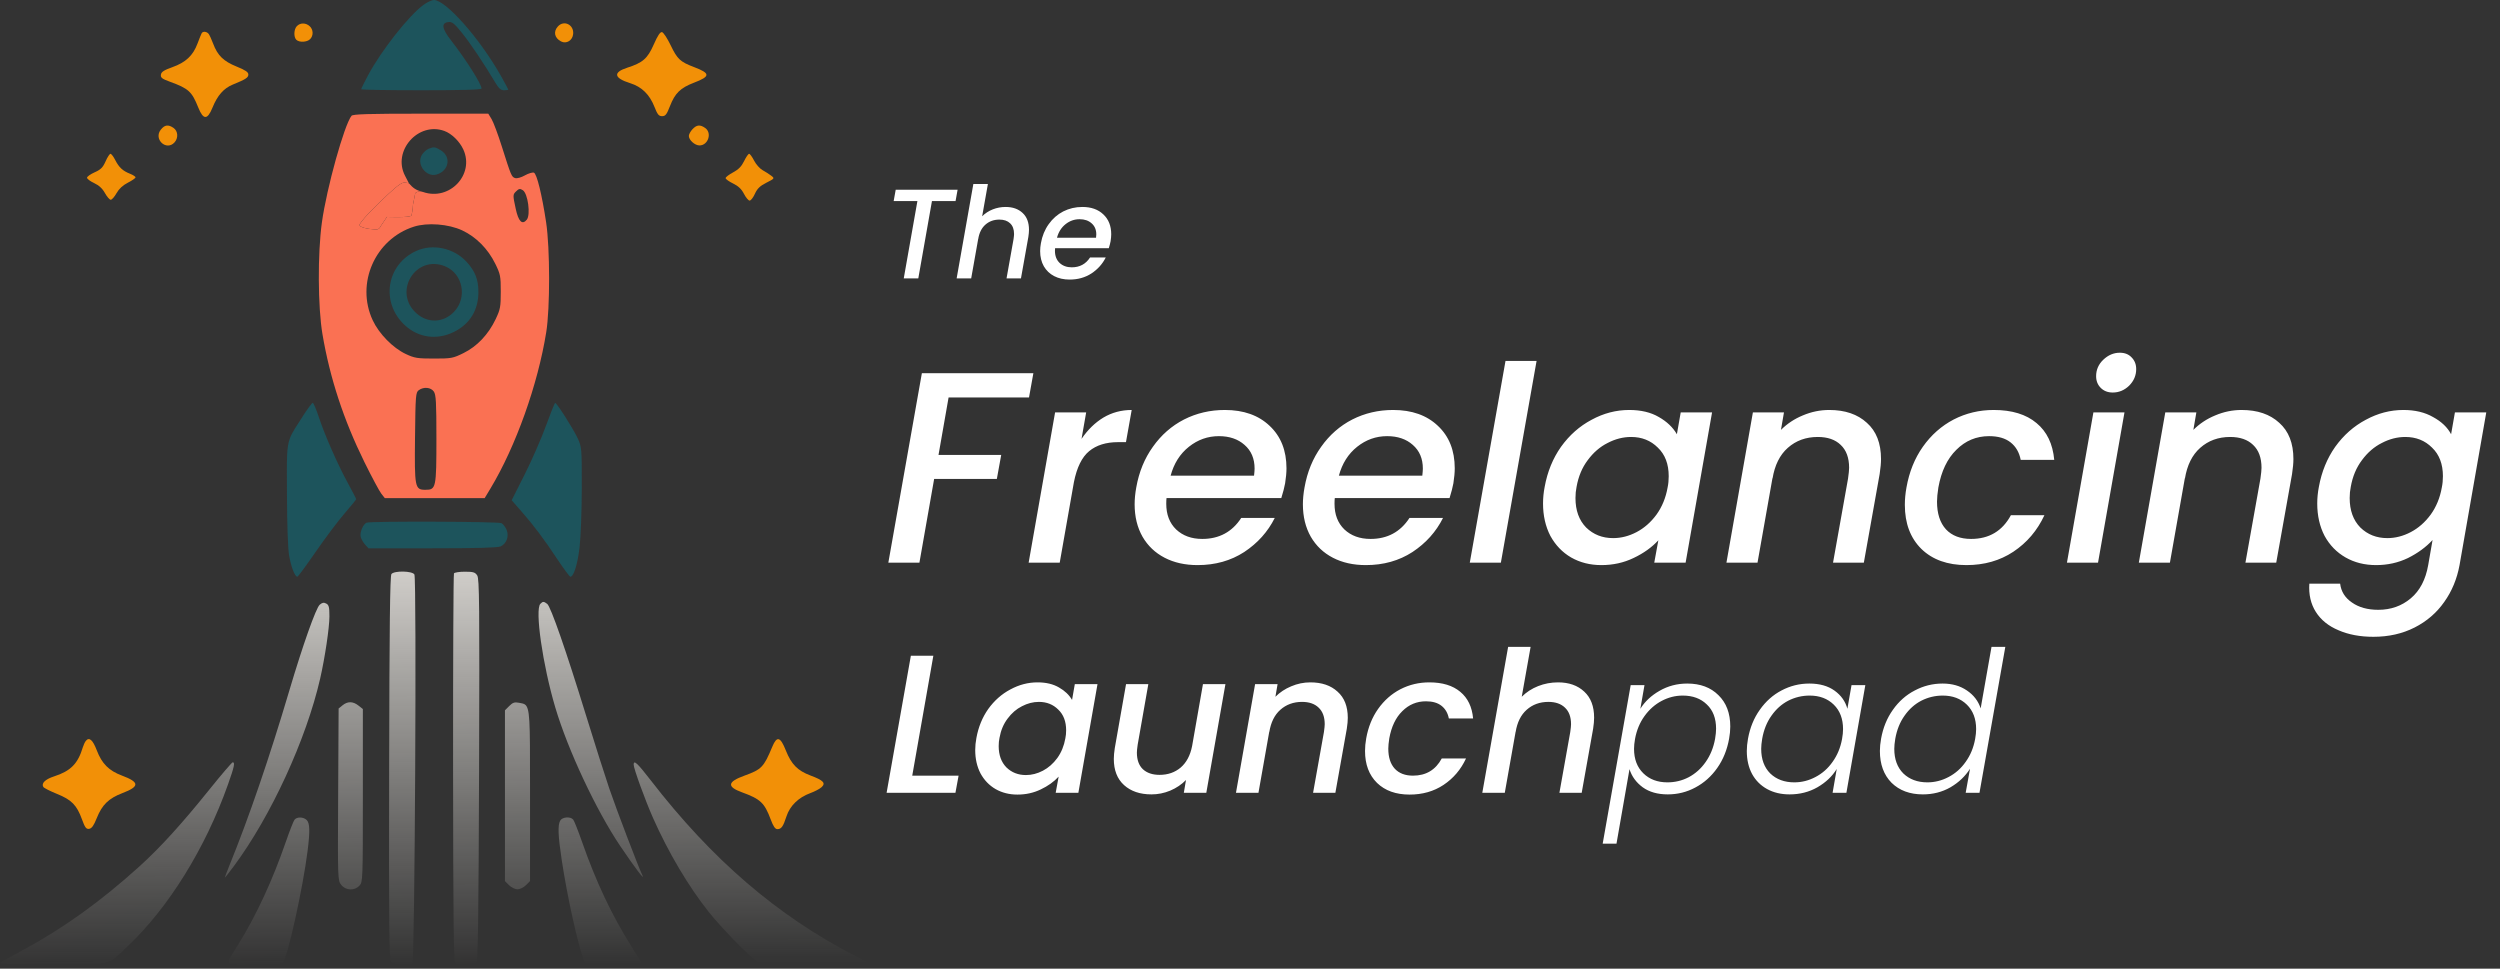 <?xml version="1.0" encoding="UTF-8"?> <svg xmlns="http://www.w3.org/2000/svg" width="431" height="167" viewBox="0 0 431 167" fill="none"><rect x="0" y="0" width="431" height="167" fill="#333333" stroke="none"/><path fill-rule="evenodd" clip-rule="evenodd" d="M72.67 33.03C72.753 33.053 72.84 33.076 72.931 33.099C72.84 33.067 72.753 33.045 72.67 33.03Z" fill="#F29007"></path><path d="M128.282 27.775C127.841 28.686 127.313 29.227 126.383 29.72C125.675 30.096 125.095 30.54 125.095 30.707C125.095 30.873 125.674 31.291 126.381 31.635C127.291 32.077 127.842 32.601 128.26 33.422C128.586 34.06 129.025 34.583 129.236 34.583C129.446 34.583 129.857 34.054 130.148 33.408C130.554 32.51 131.019 32.06 132.125 31.5C133.548 30.778 133.562 30.758 132.968 30.297C132.635 30.039 131.968 29.612 131.485 29.347C131.002 29.083 130.336 28.337 130.006 27.69C129.676 27.043 129.291 26.514 129.15 26.514C129.008 26.514 128.618 27.081 128.282 27.775Z" fill="#F29007"></path><path d="M112.715 7.652C111.64 10.097 110.833 10.806 108.143 11.671C105.647 12.474 105.824 13.455 108.626 14.333C110.634 14.962 111.992 16.288 112.837 18.444C113.348 19.747 113.581 20.029 114.144 20.029C114.715 20.029 114.941 19.742 115.492 18.32C116.366 16.062 117.294 15.154 119.641 14.257C122.499 13.165 122.504 12.649 119.671 11.573C117.271 10.662 116.774 10.202 115.638 7.835C115.054 6.617 114.374 5.583 114.128 5.538C113.817 5.48 113.387 6.123 112.715 7.652Z" fill="#F29007"></path><path d="M34.779 5.711C34.7 5.84 34.368 6.657 34.042 7.527C33.272 9.587 32.012 10.765 29.703 11.585C28.265 12.096 27.809 12.395 27.741 12.871C27.667 13.391 27.924 13.59 29.326 14.102C32.512 15.264 33.074 15.777 34.177 18.528C35.05 20.704 35.758 20.711 36.635 18.551C37.489 16.447 38.571 15.22 40.136 14.58C42.399 13.655 42.816 13.383 42.816 12.836C42.816 12.434 42.293 12.082 40.798 11.478C38.53 10.561 37.512 9.57 36.752 7.539C36.477 6.8 36.123 6.034 35.968 5.836C35.647 5.427 34.997 5.359 34.779 5.711Z" fill="#F29007"></path><path d="M18.2 27.822C17.733 28.877 17.368 29.242 16.313 29.709C15.594 30.027 15.005 30.447 15.005 30.642C15.005 30.836 15.556 31.252 16.23 31.565C17.059 31.95 17.661 32.506 18.092 33.286C18.443 33.92 18.893 34.439 19.092 34.439C19.291 34.439 19.741 33.927 20.092 33.301C20.512 32.552 21.18 31.935 22.047 31.495C22.771 31.127 23.363 30.714 23.363 30.578C23.363 30.442 22.941 30.163 22.426 29.96C21.151 29.455 20.52 28.871 19.868 27.595C19.565 27 19.196 26.514 19.047 26.514C18.9 26.514 18.518 27.102 18.2 27.822Z" fill="#F29007"></path><path d="M14.798 127.729C14.634 127.934 14.402 128.426 14.283 128.822C13.426 131.67 12.193 132.919 9.311 133.854C7.795 134.346 7.084 135.046 7.469 135.669C7.581 135.851 8.642 136.391 9.826 136.869C12.342 137.884 13.236 138.795 14.133 141.258C14.657 142.694 14.861 142.963 15.371 142.889C15.817 142.823 16.166 142.334 16.669 141.07C17.596 138.741 18.727 137.638 21.13 136.72C24.105 135.583 24.075 134.85 21.008 133.703C18.768 132.865 17.561 131.652 16.684 129.353C15.992 127.541 15.374 127.01 14.798 127.729Z" fill="#F29007"></path><path d="M133.147 128.728C131.668 132.271 131.306 132.647 128.342 133.721C125.391 134.79 125.272 135.63 127.932 136.6C131.117 137.762 131.8 138.409 132.875 141.287C133.314 142.464 133.645 142.944 134.014 142.944C134.705 142.944 135.01 142.516 135.593 140.728C136.182 138.923 137.657 137.484 139.676 136.743C140.454 136.458 141.338 135.993 141.642 135.709C142.402 135 141.958 134.531 139.741 133.702C137.518 132.871 136.428 131.769 135.488 129.402C134.531 126.993 133.942 126.824 133.147 128.728Z" fill="#F29007"></path><path d="M119.381 22.281C119.037 22.648 118.755 23.167 118.755 23.434C118.755 24.138 119.798 25.073 120.583 25.073C122.087 25.073 122.795 22.919 121.572 22.063C120.688 21.444 120.115 21.501 119.381 22.281Z" fill="#F29007"></path><path d="M96.176 4.562C95.361 5.463 95.592 6.547 96.726 7.143C97.644 7.626 98.704 6.977 98.813 5.866C98.97 4.26 97.228 3.399 96.176 4.562Z" fill="#F29007"></path><path d="M51.194 4.487C50.658 5.023 50.597 6.369 51.087 6.859C51.577 7.349 52.922 7.288 53.459 6.752C54.066 6.145 54.031 5.097 53.384 4.512C52.72 3.91 51.781 3.9 51.194 4.487Z" fill="#F29007"></path><path d="M27.721 22.355C26.424 24.005 28.687 26.097 30.091 24.546C30.771 23.794 30.693 22.599 29.927 22.063C29.014 21.423 28.389 21.506 27.721 22.355Z" fill="#F29007"></path><path fill-rule="evenodd" clip-rule="evenodd" d="M72.67 33.03C72.753 33.053 72.84 33.076 72.931 33.099C72.84 33.067 72.753 33.045 72.67 33.03Z" fill="url(#paint0_linear_49_2)"></path><path d="M36.113 136.099C31.293 142.091 27.64 146.105 24.055 149.351C17.447 155.334 11.024 159.962 4.184 163.666C2.131 164.778 0.257 165.815 0.019 165.971C-0.268 166.159 2.672 166.259 8.809 166.269C9.511 166.27 10.162 166.273 10.767 166.275C16.069 166.292 17.829 166.298 19.185 165.561C19.859 165.194 20.433 164.645 21.292 163.822L21.293 163.821L21.299 163.816C21.494 163.628 21.705 163.427 21.934 163.21C29.041 156.509 35.401 146.265 39.314 135.218C40.389 132.185 40.552 131.416 40.124 131.416C39.99 131.416 38.186 133.523 36.113 136.099Z" fill="url(#paint1_linear_49_2)"></path><path d="M55.117 104.258C54.469 104.82 52.196 111.241 49.889 119.024C46.456 130.611 42.915 140.945 39.523 149.279C39.071 150.391 38.733 151.301 38.773 151.301C38.813 151.301 39.511 150.408 40.323 149.315C46.69 140.752 52.798 127.476 55.197 116.983C56.019 113.388 56.79 108.212 56.792 106.281C56.793 104.672 56.701 104.297 56.244 104.052C55.827 103.829 55.554 103.879 55.117 104.258Z" fill="url(#paint2_linear_49_2)"></path><path d="M59.059 121.592L58.378 122.142L58.299 136.962C58.22 151.636 58.225 151.788 58.824 152.55C59.603 153.54 61.114 153.607 61.969 152.688C62.545 152.07 62.557 151.754 62.557 137.146V122.236L61.798 121.638C60.851 120.894 59.94 120.878 59.059 121.592Z" fill="url(#paint3_linear_49_2)"></path><path d="M50.783 141.309C50.608 141.519 49.944 143.203 49.307 145.05C47.018 151.69 44.205 157.776 41.141 162.721C40.925 163.068 40.727 163.382 40.548 163.666C39.743 164.939 39.324 165.6 39.507 165.942C39.704 166.312 40.606 166.306 42.487 166.293H42.489H42.492H42.496C42.88 166.29 43.305 166.287 43.773 166.287C47.349 166.287 48.486 166.196 48.798 165.884C49.575 165.106 52.234 153.053 53.029 146.698C53.455 143.292 53.417 141.915 52.882 141.379C52.329 140.827 51.214 140.789 50.783 141.309Z" fill="url(#paint4_linear_49_2)"></path><path d="M67.483 98.961C67.239 99.257 67.135 107.984 67.088 132.348C67.034 159.952 67.089 165.412 67.419 165.811C67.833 166.309 70.444 166.49 71.097 166.067C71.513 165.797 71.853 99.774 71.442 99.04C71.094 98.418 67.985 98.357 67.483 98.961Z" fill="url(#paint5_linear_49_2)"></path><path d="M78.264 98.849C78.167 99.007 78.098 114.142 78.111 132.483C78.13 158.425 78.213 165.88 78.487 166.055C79.114 166.452 81.769 166.319 82.141 165.871C82.403 165.554 82.512 157.593 82.592 132.657C82.684 104.208 82.641 99.773 82.275 99.21C81.916 98.659 81.599 98.562 80.147 98.562C79.209 98.562 78.362 98.691 78.264 98.849Z" fill="url(#paint6_linear_49_2)"></path><path d="M87.793 121.716L87.053 122.456V137.18V151.904L87.761 152.611C88.15 153 88.804 153.319 89.215 153.319C89.626 153.319 90.28 153 90.669 152.611L91.376 151.904V137.225L91.377 135.504C91.379 124.092 91.379 121.983 90.448 121.424C90.238 121.297 89.979 121.25 89.661 121.193C89.594 121.181 89.523 121.168 89.45 121.154C88.71 121.011 88.389 121.12 87.793 121.716Z" fill="url(#paint7_linear_49_2)"></path><path d="M96.574 141.484C96.139 142.297 96.208 144.055 96.843 148.275C97.786 154.552 99.622 162.862 100.648 165.495L100.957 166.287H105.821C108.496 166.287 110.685 166.238 110.685 166.178C110.685 166.117 109.841 164.723 108.809 163.08C105.443 157.72 102.75 152.011 100.336 145.117C99.672 143.222 98.99 141.504 98.82 141.299C98.341 140.722 96.919 140.839 96.574 141.484Z" fill="url(#paint8_linear_49_2)"></path><path d="M93.163 104.095C92.183 105.075 93.56 114.658 95.732 121.968C97.911 129.306 102.772 139.679 106.909 145.826C109.472 149.634 111.352 152.103 110.719 150.831C110.088 149.563 106.246 139.485 105.02 135.883C104.319 133.822 102.526 128.181 101.036 123.347C97.581 112.133 94.947 104.569 94.338 104.11C93.745 103.663 93.597 103.661 93.163 104.095Z" fill="url(#paint9_linear_49_2)"></path><path d="M109.244 131.82C109.244 132.503 111.208 137.912 112.582 141.015C115.202 146.927 118.692 152.824 122.152 157.178C124.255 159.824 128.856 164.578 130.248 165.543L131.334 166.295L140.667 166.219L150 166.143L147.306 164.743C133.901 157.781 122.742 148.178 112.178 134.514C109.871 131.53 109.244 130.955 109.244 131.82Z" fill="url(#paint10_linear_49_2)"></path><path fill-rule="evenodd" clip-rule="evenodd" d="M72.67 33.03C72.753 33.053 72.84 33.076 72.931 33.099C72.84 33.067 72.753 33.045 72.67 33.03Z" fill="#1D545C"></path><path d="M94.117 73.423C93.325 75.599 91.673 79.374 90.445 81.811L88.212 86.243L89.884 88.152C92.075 90.653 93.734 92.862 96.131 96.473C97.21 98.097 98.199 99.427 98.33 99.427C98.903 99.427 99.568 97.311 99.915 94.383C100.125 92.614 100.294 88.092 100.298 84.152C100.305 77.205 100.293 77.067 99.579 75.532C98.819 73.9 95.987 69.451 95.714 69.46C95.626 69.463 94.908 71.246 94.117 73.423Z" fill="#1D545C"></path><path d="M63.2 90.109C62.604 90.349 61.998 91.791 62.18 92.538C62.273 92.919 62.612 93.522 62.935 93.879L63.522 94.527H74.554C82.139 94.527 85.809 94.425 86.3 94.202C87.335 93.73 87.797 92.457 87.337 91.346C87.138 90.865 86.741 90.346 86.457 90.193C85.927 89.91 63.893 89.83 63.2 90.109Z" fill="#1D545C"></path><path d="M49.472 85.161C49.49 90.504 49.634 94.568 49.849 95.798C50.193 97.763 50.84 99.427 51.259 99.427C51.378 99.427 52.797 97.505 54.413 95.157C56.029 92.809 58.263 89.834 59.378 88.546C60.492 87.258 61.404 86.138 61.404 86.058C61.404 85.977 60.747 84.705 59.943 83.231C58.162 79.962 55.996 75.031 54.938 71.832C54.506 70.524 54.046 69.454 53.915 69.454C53.785 69.454 53.035 70.46 52.249 71.688C51.065 73.539 50.377 74.501 49.981 75.571C49.362 77.242 49.453 79.175 49.472 85.161Z" fill="#1D545C"></path><path fill-rule="evenodd" clip-rule="evenodd" d="M71.779 43.252C66.583 45.601 65.574 52.194 69.815 56.087C72.152 58.233 75.308 58.664 78.225 57.238C80.987 55.887 82.479 53.469 82.477 50.351C82.476 48.205 81.932 46.794 80.49 45.195C78.31 42.776 74.641 41.957 71.779 43.252ZM78.292 53.738C80.598 51.293 79.8 47.192 76.773 45.928C71.69 43.804 67.674 50.293 71.778 54.001C73.741 55.775 76.475 55.664 78.292 53.738Z" fill="#1D545C"></path><path d="M73.023 0.832C70.501 2.659 65.709 8.742 63.446 12.989C62.799 14.204 62.269 15.28 62.269 15.381C62.269 15.481 66.938 15.562 72.644 15.562C79.696 15.562 83.019 15.466 83.019 15.26C83.019 14.504 80.346 10.284 77.769 6.972C76.171 4.919 76.028 3.949 77.301 3.802C77.945 3.727 78.32 4.027 79.647 5.675C81.11 7.492 83.505 11.064 85.389 14.239C85.992 15.255 86.344 15.562 86.902 15.562C87.302 15.562 87.63 15.512 87.63 15.449C87.63 15.387 87.055 14.317 86.351 13.072C82.721 6.64 76.856 0 74.805 0C74.457 0 73.654 0.374 73.023 0.832Z" fill="#1D545C"></path><path d="M73.885 25.652C73.538 25.792 73.034 26.242 72.766 26.651C71.714 28.257 73.429 30.614 75.266 30.087C77.407 29.474 77.838 27.036 76.003 25.918C74.999 25.305 74.806 25.281 73.885 25.652Z" fill="#1D545C"></path><path fill-rule="evenodd" clip-rule="evenodd" d="M72.67 33.03C72.753 33.053 72.84 33.076 72.931 33.099C72.84 33.067 72.753 33.045 72.67 33.03Z" fill="#FA7153"></path><path d="M71.198 35.287L71.591 33.298C71.591 33.298 71.999 32.912 72.67 33.03C71.694 32.757 71.192 32.407 70.495 31.596L69.857 31.474C69.378 31.383 68.66 31.869 66.969 33.431C64.176 36.012 61.988 38.369 61.984 38.801C61.981 39.137 63.181 39.475 64.719 39.572C65.407 39.616 65.59 39.05 65.59 39.05L66.698 37.403C66.698 37.403 70.665 37.581 70.941 37.144C70.941 37.144 71.196 36.089 71.198 35.287Z" fill="#FA7153"></path><path fill-rule="evenodd" clip-rule="evenodd" d="M60.608 19.957C59.351 21.517 56.318 32.421 55.497 38.33C54.748 43.722 54.795 52.915 55.596 57.639C56.879 65.199 59.251 72.419 62.846 79.706C64.103 82.254 65.405 84.686 65.738 85.11L66.345 85.882H74.949H83.553L84.552 84.224C88.918 76.975 92.721 66.32 94.172 57.269C94.839 53.108 94.828 42.82 94.152 38.33C93.431 33.542 92.55 29.962 92.045 29.768C91.81 29.678 91.109 29.89 90.487 30.239C89.838 30.604 89.125 30.801 88.813 30.702C88.194 30.506 88.122 30.335 86.502 25.214C85.849 23.151 85.06 21.044 84.748 20.531L84.18 19.597H72.539C63.574 19.597 60.832 19.68 60.608 19.957ZM76.607 22.575C77.873 23.034 79.246 24.379 79.885 25.787C81.847 30.104 77.488 34.687 72.931 33.099C72.84 33.076 72.753 33.053 72.67 33.03C71.999 32.912 71.591 33.298 71.591 33.298L71.198 35.287C71.196 36.089 70.941 37.144 70.941 37.144C70.665 37.581 66.698 37.403 66.698 37.403L65.59 39.05C65.59 39.05 65.407 39.616 64.719 39.572C63.181 39.475 61.981 39.137 61.984 38.801C61.988 38.369 64.176 36.012 66.969 33.431C68.66 31.869 69.378 31.383 69.857 31.474L70.495 31.596L69.817 30.28C67.621 26.018 72.098 20.939 76.607 22.575ZM90.815 37.879C91.508 37.044 91.013 33.352 90.133 32.792C89.638 32.477 89.454 32.512 88.947 33.019C88.406 33.56 88.405 33.641 88.909 35.99C89.382 38.193 90.025 38.831 90.815 37.879ZM85.379 45.458C84.115 42.891 82.082 40.841 79.69 39.721C77.322 38.613 73.687 38.333 71.354 39.079C64.659 41.22 61.292 48.881 64.26 55.223C65.354 57.561 67.744 59.994 69.973 61.038C71.464 61.737 71.962 61.817 74.811 61.817C77.818 61.817 78.09 61.767 79.908 60.872C82.244 59.722 84.186 57.676 85.441 55.045C86.254 53.336 86.333 52.917 86.333 50.284C86.333 47.597 86.266 47.261 85.379 45.458ZM75.238 75.651C75.238 69.321 75.167 68.041 74.789 67.501C74.27 66.76 73.042 66.65 72.195 67.269C71.669 67.654 71.63 68.142 71.55 75.369C71.452 84.089 71.522 84.441 73.355 84.441C75.169 84.441 75.238 84.122 75.238 75.651Z" fill="#FA7153"></path><path d="M165.09 32.71L164.738 34.668H160.668L158.314 48H155.806L158.16 34.668H154.068L154.42 32.71H165.09ZM173.372 35.68C174.589 35.68 175.565 36.025 176.298 36.714C177.031 37.389 177.398 38.357 177.398 39.618C177.398 39.955 177.361 40.366 177.288 40.85L176.012 48H173.526L174.736 41.224C174.795 40.813 174.824 40.52 174.824 40.344C174.824 39.537 174.597 38.921 174.142 38.496C173.702 38.071 173.086 37.858 172.294 37.858C171.341 37.858 170.534 38.151 169.874 38.738C169.229 39.31 168.818 40.139 168.642 41.224V41.18L167.432 48H164.924L167.806 31.72H170.314L169.324 37.286C169.837 36.773 170.446 36.377 171.15 36.098C171.854 35.819 172.595 35.68 173.372 35.68ZM186.603 35.68C188.114 35.68 189.316 36.105 190.211 36.956C191.12 37.807 191.575 38.951 191.575 40.388C191.575 40.725 191.538 41.129 191.465 41.598C191.406 41.921 191.304 42.317 191.157 42.786H181.895C181.88 42.889 181.873 43.043 181.873 43.248C181.873 44.113 182.137 44.803 182.665 45.316C183.208 45.829 183.912 46.086 184.777 46.086C186.141 46.086 187.19 45.521 187.923 44.392H190.629C190.072 45.507 189.25 46.423 188.165 47.142C187.08 47.846 185.826 48.198 184.403 48.198C183.391 48.198 182.504 48 181.741 47.604C180.978 47.208 180.384 46.643 179.959 45.91C179.534 45.162 179.321 44.289 179.321 43.292C179.321 42.867 179.365 42.412 179.453 41.928C179.673 40.681 180.12 39.589 180.795 38.65C181.47 37.697 182.306 36.963 183.303 36.45C184.315 35.937 185.415 35.68 186.603 35.68ZM188.957 40.982C188.986 40.718 189.001 40.527 189.001 40.41C189.001 39.603 188.73 38.965 188.187 38.496C187.659 38.027 186.97 37.792 186.119 37.792C185.224 37.792 184.418 38.078 183.699 38.65C182.98 39.222 182.489 39.999 182.225 40.982H188.957Z" fill="white"></path><path d="M157.271 133.722H165.261L164.717 136.68H152.851L157.033 113.05H160.909L157.271 133.722ZM168.332 127.228C168.672 125.347 169.352 123.681 170.372 122.23C171.415 120.78 172.684 119.658 174.18 118.864C175.676 118.048 177.24 117.64 178.872 117.64C180.345 117.64 181.581 117.935 182.578 118.524C183.575 119.091 184.323 119.805 184.822 120.666L185.298 117.946H189.208L185.91 136.68H182L182.51 133.892C181.694 134.776 180.663 135.513 179.416 136.102C178.192 136.692 176.855 136.986 175.404 136.986C173.999 136.986 172.741 136.669 171.63 136.034C170.542 135.4 169.681 134.504 169.046 133.348C168.434 132.17 168.128 130.821 168.128 129.302C168.128 128.622 168.196 127.931 168.332 127.228ZM183.666 127.296C183.757 126.866 183.802 126.401 183.802 125.902C183.802 124.384 183.349 123.194 182.442 122.332C181.558 121.448 180.447 121.006 179.11 121.006C178.113 121.006 177.138 121.256 176.186 121.754C175.234 122.23 174.407 122.944 173.704 123.896C173.001 124.826 172.537 125.936 172.31 127.228C172.219 127.659 172.174 128.124 172.174 128.622C172.174 130.164 172.616 131.388 173.5 132.294C174.407 133.178 175.529 133.62 176.866 133.62C177.863 133.62 178.838 133.371 179.79 132.872C180.742 132.374 181.569 131.648 182.272 130.696C182.975 129.722 183.439 128.588 183.666 127.296ZM211.265 117.946L207.967 136.68H204.091L204.465 134.47C203.717 135.241 202.81 135.853 201.745 136.306C200.702 136.737 199.626 136.952 198.515 136.952C196.543 136.952 194.968 136.42 193.789 135.354C192.61 134.289 192.021 132.782 192.021 130.832C192.021 130.311 192.078 129.688 192.191 128.962L194.129 117.946H197.971L196.135 128.384C196.044 129.019 195.999 129.472 195.999 129.744C195.999 130.991 196.339 131.943 197.019 132.6C197.722 133.258 198.685 133.586 199.909 133.586C201.337 133.586 202.55 133.167 203.547 132.328C204.544 131.467 205.202 130.232 205.519 128.622L207.389 117.946H211.265ZM225.899 117.64C227.871 117.64 229.435 118.173 230.591 119.238C231.77 120.281 232.359 121.788 232.359 123.76C232.359 124.259 232.302 124.882 232.189 125.63L230.217 136.68H226.375L228.245 126.208C228.336 125.574 228.381 125.12 228.381 124.848C228.381 123.602 228.03 122.65 227.327 121.992C226.647 121.335 225.695 121.006 224.471 121.006C222.998 121.006 221.751 121.46 220.731 122.366C219.734 123.25 219.099 124.531 218.827 126.208V126.106L216.957 136.68H213.081L216.379 117.946H220.255L219.881 120.122C220.652 119.352 221.558 118.751 222.601 118.32C223.666 117.867 224.766 117.64 225.899 117.64ZM235.535 127.296C235.875 125.37 236.555 123.681 237.575 122.23C238.618 120.757 239.898 119.624 241.417 118.83C242.958 118.037 244.624 117.64 246.415 117.64C248.682 117.64 250.461 118.184 251.753 119.272C253.045 120.338 253.782 121.868 253.963 123.862H249.781C249.6 122.933 249.18 122.208 248.523 121.686C247.866 121.165 246.97 120.904 245.837 120.904C244.25 120.904 242.89 121.471 241.757 122.604C240.624 123.715 239.876 125.279 239.513 127.296C239.4 128.022 239.343 128.611 239.343 129.064C239.343 130.56 239.717 131.716 240.465 132.532C241.213 133.326 242.256 133.722 243.593 133.722C245.837 133.722 247.492 132.736 248.557 130.764H252.739C251.855 132.668 250.563 134.187 248.863 135.32C247.186 136.431 245.236 136.986 243.015 136.986C240.658 136.986 238.788 136.318 237.405 134.98C236.022 133.62 235.331 131.784 235.331 129.472C235.331 128.77 235.399 128.044 235.535 127.296ZM268.604 117.64C270.485 117.64 271.993 118.173 273.126 119.238C274.259 120.281 274.826 121.777 274.826 123.726C274.826 124.248 274.769 124.882 274.656 125.63L272.684 136.68H268.842L270.712 126.208C270.803 125.574 270.848 125.12 270.848 124.848C270.848 123.602 270.497 122.65 269.794 121.992C269.114 121.335 268.162 121.006 266.938 121.006C265.465 121.006 264.218 121.46 263.198 122.366C262.201 123.25 261.566 124.531 261.294 126.208V126.14L259.424 136.68H255.548L260.002 111.52H263.878L262.348 120.122C263.141 119.329 264.082 118.717 265.17 118.286C266.258 117.856 267.403 117.64 268.604 117.64ZM282.796 122.196C283.567 120.95 284.666 119.918 286.094 119.102C287.545 118.264 289.143 117.844 290.888 117.844C293.132 117.844 294.923 118.513 296.26 119.85C297.62 121.165 298.3 122.967 298.3 125.256C298.3 125.914 298.232 126.616 298.096 127.364C297.756 129.268 297.076 130.946 296.056 132.396C295.036 133.847 293.778 134.969 292.282 135.762C290.809 136.556 289.222 136.952 287.522 136.952C285.777 136.952 284.337 136.544 283.204 135.728C282.071 134.89 281.311 133.847 280.926 132.6L278.682 145.452H276.302L281.13 118.116H283.51L282.796 122.196ZM295.682 127.364C295.795 126.684 295.852 126.106 295.852 125.63C295.852 123.84 295.319 122.446 294.254 121.448C293.211 120.428 291.829 119.918 290.106 119.918C288.837 119.918 287.624 120.224 286.468 120.836C285.312 121.448 284.326 122.321 283.51 123.454C282.694 124.588 282.15 125.902 281.878 127.398C281.765 128.033 281.708 128.6 281.708 129.098C281.708 130.866 282.241 132.272 283.306 133.314C284.371 134.357 285.754 134.878 287.454 134.878C288.769 134.878 289.993 134.584 291.126 133.994C292.282 133.382 293.257 132.51 294.05 131.376C294.866 130.22 295.41 128.883 295.682 127.364ZM301.353 127.364C301.693 125.46 302.373 123.794 303.393 122.366C304.413 120.916 305.66 119.805 307.133 119.034C308.629 118.241 310.227 117.844 311.927 117.844C313.695 117.844 315.146 118.252 316.279 119.068C317.413 119.884 318.149 120.927 318.489 122.196L319.203 118.116H321.583L318.319 136.68H315.939L316.653 132.566C315.883 133.836 314.772 134.89 313.321 135.728C311.893 136.544 310.295 136.952 308.527 136.952C307.054 136.952 305.762 136.646 304.651 136.034C303.541 135.422 302.679 134.561 302.067 133.45C301.455 132.317 301.149 130.991 301.149 129.472C301.149 128.815 301.217 128.112 301.353 127.364ZM317.571 127.398C317.685 126.764 317.741 126.197 317.741 125.698C317.741 123.93 317.209 122.525 316.143 121.482C315.078 120.44 313.695 119.918 311.995 119.918C310.681 119.918 309.445 120.213 308.289 120.802C307.156 121.392 306.193 122.253 305.399 123.386C304.606 124.497 304.073 125.823 303.801 127.364C303.688 128.044 303.631 128.622 303.631 129.098C303.631 130.889 304.153 132.306 305.195 133.348C306.261 134.368 307.643 134.878 309.343 134.878C310.613 134.878 311.825 134.572 312.981 133.96C314.16 133.348 315.146 132.476 315.939 131.342C316.755 130.209 317.299 128.894 317.571 127.398ZM324.297 127.364C324.637 125.46 325.317 123.794 326.337 122.366C327.357 120.916 328.615 119.805 330.111 119.034C331.607 118.241 333.205 117.844 334.905 117.844C336.537 117.844 337.931 118.241 339.087 119.034C340.265 119.828 341.059 120.859 341.467 122.128L343.337 111.52H345.717L341.263 136.68H338.883L339.631 132.532C338.815 133.824 337.693 134.89 336.265 135.728C334.837 136.544 333.25 136.952 331.505 136.952C329.261 136.952 327.459 136.284 326.099 134.946C324.761 133.586 324.093 131.762 324.093 129.472C324.093 128.815 324.161 128.112 324.297 127.364ZM340.515 127.398C340.628 126.764 340.685 126.197 340.685 125.698C340.685 123.93 340.152 122.525 339.087 121.482C338.021 120.44 336.639 119.918 334.939 119.918C333.624 119.918 332.389 120.213 331.233 120.802C330.099 121.392 329.136 122.253 328.343 123.386C327.549 124.497 327.017 125.823 326.745 127.364C326.631 128.044 326.575 128.622 326.575 129.098C326.575 130.889 327.096 132.306 328.139 133.348C329.204 134.368 330.587 134.878 332.287 134.878C333.556 134.878 334.769 134.572 335.925 133.96C337.103 133.348 338.089 132.476 338.883 131.342C339.699 130.209 340.243 128.894 340.515 127.398Z" fill="white"></path><path d="M178.154 64.335L177.402 68.518H163.537L161.798 78.435H172.608L171.856 82.571H161.046L158.508 97H153.15L158.931 64.335H178.154ZM186.456 75.662C187.521 74.095 188.775 72.873 190.216 71.996C191.689 71.119 193.318 70.68 195.104 70.68L194.117 76.226H192.754C190.686 76.226 189.025 76.743 187.772 77.777C186.519 78.811 185.641 80.597 185.14 83.135L182.696 97H177.338L181.897 71.103H187.255L186.456 75.662ZM211.168 70.68C214.396 70.68 216.965 71.589 218.876 73.406C220.819 75.223 221.79 77.667 221.79 80.738C221.79 81.459 221.712 82.32 221.555 83.323C221.43 84.012 221.211 84.858 220.897 85.861H201.11C201.079 86.08 201.063 86.409 201.063 86.848C201.063 88.697 201.627 90.169 202.755 91.266C203.914 92.363 205.418 92.911 207.267 92.911C210.181 92.911 212.422 91.705 213.988 89.292H219.769C218.579 91.673 216.824 93.632 214.505 95.167C212.186 96.671 209.507 97.423 206.468 97.423C204.306 97.423 202.41 97 200.781 96.154C199.152 95.308 197.883 94.102 196.974 92.535C196.065 90.937 195.611 89.073 195.611 86.942C195.611 86.033 195.705 85.062 195.893 84.028C196.363 81.365 197.319 79.03 198.76 77.025C200.201 74.988 201.987 73.422 204.118 72.325C206.28 71.228 208.63 70.68 211.168 70.68ZM216.197 82.007C216.26 81.443 216.291 81.036 216.291 80.785C216.291 79.062 215.712 77.699 214.552 76.696C213.424 75.693 211.951 75.192 210.134 75.192C208.223 75.192 206.5 75.803 204.964 77.025C203.429 78.247 202.379 79.908 201.815 82.007H216.197ZM240.176 70.68C243.403 70.68 245.973 71.589 247.884 73.406C249.827 75.223 250.798 77.667 250.798 80.738C250.798 81.459 250.72 82.32 250.563 83.323C250.438 84.012 250.218 84.858 249.905 85.861H230.118C230.087 86.08 230.071 86.409 230.071 86.848C230.071 88.697 230.635 90.169 231.763 91.266C232.922 92.363 234.426 92.911 236.275 92.911C239.189 92.911 241.429 91.705 242.996 89.292H248.777C247.586 91.673 245.832 93.632 243.513 95.167C241.194 96.671 238.515 97.423 235.476 97.423C233.314 97.423 231.418 97 229.789 96.154C228.16 95.308 226.891 94.102 225.982 92.535C225.073 90.937 224.619 89.073 224.619 86.942C224.619 86.033 224.713 85.062 224.901 84.028C225.371 81.365 226.327 79.03 227.768 77.025C229.209 74.988 230.995 73.422 233.126 72.325C235.288 71.228 237.638 70.68 240.176 70.68ZM245.205 82.007C245.268 81.443 245.299 81.036 245.299 80.785C245.299 79.062 244.719 77.699 243.56 76.696C242.432 75.693 240.959 75.192 239.142 75.192C237.231 75.192 235.507 75.803 233.972 77.025C232.437 78.247 231.387 79.908 230.823 82.007H245.205ZM264.907 62.22L258.75 97H253.392L259.549 62.22H264.907ZM266.301 83.934C266.771 81.333 267.711 79.03 269.121 77.025C270.563 75.02 272.317 73.469 274.385 72.372C276.453 71.244 278.615 70.68 280.871 70.68C282.908 70.68 284.616 71.087 285.994 71.902C287.373 72.685 288.407 73.672 289.096 74.863L289.754 71.103H295.159L290.6 97H285.195L285.9 93.146C284.772 94.368 283.347 95.386 281.623 96.201C279.931 97.016 278.083 97.423 276.077 97.423C274.135 97.423 272.396 96.984 270.86 96.107C269.356 95.23 268.166 93.992 267.288 92.394C266.442 90.765 266.019 88.9 266.019 86.801C266.019 85.861 266.113 84.905 266.301 83.934ZM287.498 84.028C287.624 83.433 287.686 82.79 287.686 82.101C287.686 80.002 287.06 78.357 285.806 77.166C284.584 75.944 283.049 75.333 281.2 75.333C279.822 75.333 278.474 75.678 277.158 76.367C275.842 77.025 274.699 78.012 273.727 79.328C272.756 80.613 272.114 82.148 271.8 83.934C271.675 84.529 271.612 85.172 271.612 85.861C271.612 87.992 272.223 89.684 273.445 90.937C274.699 92.159 276.25 92.77 278.098 92.77C279.477 92.77 280.824 92.425 282.14 91.736C283.456 91.047 284.6 90.044 285.571 88.728C286.543 87.381 287.185 85.814 287.498 84.028ZM315.357 70.68C318.083 70.68 320.245 71.416 321.843 72.889C323.472 74.33 324.287 76.414 324.287 79.14C324.287 79.829 324.209 80.691 324.052 81.725L321.326 97H316.015L318.6 82.524C318.725 81.647 318.788 81.02 318.788 80.644C318.788 78.921 318.302 77.605 317.331 76.696C316.391 75.787 315.075 75.333 313.383 75.333C311.346 75.333 309.623 75.96 308.213 77.213C306.834 78.435 305.957 80.205 305.581 82.524V82.383L302.996 97H297.638L302.197 71.103H307.555L307.038 74.111C308.103 73.046 309.357 72.215 310.798 71.62C312.271 70.993 313.79 70.68 315.357 70.68ZM328.677 84.028C329.147 81.365 330.087 79.03 331.497 77.025C332.939 74.988 334.709 73.422 336.808 72.325C338.939 71.228 341.242 70.68 343.717 70.68C346.851 70.68 349.31 71.432 351.096 72.936C352.882 74.409 353.901 76.524 354.151 79.281H348.37C348.12 77.996 347.54 76.994 346.631 76.273C345.723 75.552 344.485 75.192 342.918 75.192C340.725 75.192 338.845 75.975 337.278 77.542C335.712 79.077 334.678 81.239 334.176 84.028C334.02 85.031 333.941 85.845 333.941 86.472C333.941 88.54 334.458 90.138 335.492 91.266C336.526 92.363 337.968 92.911 339.816 92.911C342.918 92.911 345.206 91.548 346.678 88.822H352.459C351.237 91.454 349.451 93.553 347.101 95.12C344.783 96.655 342.088 97.423 339.017 97.423C335.759 97.423 333.174 96.499 331.262 94.65C329.351 92.77 328.395 90.232 328.395 87.036C328.395 86.065 328.489 85.062 328.677 84.028ZM364.238 67.672C363.392 67.672 362.703 67.406 362.17 66.873C361.637 66.34 361.371 65.667 361.371 64.852C361.371 63.755 361.778 62.815 362.593 62.032C363.439 61.217 364.395 60.81 365.46 60.81C366.306 60.81 366.98 61.076 367.481 61.609C368.014 62.142 368.28 62.815 368.28 63.63C368.28 64.727 367.873 65.682 367.058 66.497C366.243 67.28 365.303 67.672 364.238 67.672ZM366.259 71.103L361.7 97H356.342L360.901 71.103H366.259ZM386.454 70.68C389.18 70.68 391.342 71.416 392.94 72.889C394.569 74.33 395.384 76.414 395.384 79.14C395.384 79.829 395.305 80.691 395.149 81.725L392.423 97H387.112L389.697 82.524C389.822 81.647 389.885 81.02 389.885 80.644C389.885 78.921 389.399 77.605 388.428 76.696C387.488 75.787 386.172 75.333 384.48 75.333C382.443 75.333 380.72 75.96 379.31 77.213C377.931 78.435 377.054 80.205 376.678 82.524V82.383L374.093 97H368.735L373.294 71.103H378.652L378.135 74.111C379.2 73.046 380.453 72.215 381.895 71.62C383.367 70.993 384.887 70.68 386.454 70.68ZM414.344 70.68C416.349 70.68 418.057 71.087 419.467 71.902C420.908 72.685 421.942 73.672 422.569 74.863L423.227 71.103H428.632L424.026 97.423C423.587 99.804 422.71 101.919 421.394 103.768C420.078 105.648 418.37 107.121 416.271 108.186C414.172 109.251 411.806 109.784 409.174 109.784C406.887 109.784 404.881 109.408 403.158 108.656C401.435 107.935 400.134 106.886 399.257 105.507C398.38 104.128 398.004 102.499 398.129 100.619H403.44C403.597 101.966 404.27 103.047 405.461 103.862C406.652 104.708 408.171 105.131 410.02 105.131C412.182 105.131 414.046 104.473 415.613 103.157C417.18 101.841 418.182 99.93 418.621 97.423L419.373 93.099C418.245 94.321 416.835 95.355 415.143 96.201C413.451 97.016 411.618 97.423 409.644 97.423C407.67 97.423 405.915 96.984 404.38 96.107C402.845 95.23 401.638 93.992 400.761 92.394C399.915 90.765 399.492 88.9 399.492 86.801C399.492 85.861 399.586 84.905 399.774 83.934C400.244 81.333 401.184 79.03 402.594 77.025C404.035 75.02 405.79 73.469 407.858 72.372C409.926 71.244 412.088 70.68 414.344 70.68ZM420.971 84.028C421.096 83.433 421.159 82.79 421.159 82.101C421.159 80.002 420.532 78.357 419.279 77.166C418.057 75.944 416.522 75.333 414.673 75.333C413.294 75.333 411.947 75.678 410.631 76.367C409.315 77.025 408.171 78.012 407.2 79.328C406.229 80.613 405.586 82.148 405.273 83.934C405.148 84.529 405.085 85.172 405.085 85.861C405.085 87.992 405.696 89.684 406.918 90.937C408.171 92.159 409.722 92.77 411.571 92.77C412.95 92.77 414.297 92.425 415.613 91.736C416.929 91.047 418.073 90.044 419.044 88.728C420.015 87.381 420.658 85.814 420.971 84.028Z" fill="white"></path><defs><linearGradient id="paint0_linear_49_2" x1="74.622" y1="83.544" x2="75" y2="166.303" gradientUnits="userSpaceOnUse"><stop stop-color="#F2EFEA"></stop><stop offset="1" stop-color="#F2EFEA" stop-opacity="0"></stop></linearGradient><linearGradient id="paint1_linear_49_2" x1="74.622" y1="83.544" x2="75" y2="166.303" gradientUnits="userSpaceOnUse"><stop stop-color="#F2EFEA"></stop><stop offset="1" stop-color="#F2EFEA" stop-opacity="0"></stop></linearGradient><linearGradient id="paint2_linear_49_2" x1="74.622" y1="83.544" x2="75" y2="166.303" gradientUnits="userSpaceOnUse"><stop stop-color="#F2EFEA"></stop><stop offset="1" stop-color="#F2EFEA" stop-opacity="0"></stop></linearGradient><linearGradient id="paint3_linear_49_2" x1="74.622" y1="83.544" x2="75" y2="166.303" gradientUnits="userSpaceOnUse"><stop stop-color="#F2EFEA"></stop><stop offset="1" stop-color="#F2EFEA" stop-opacity="0"></stop></linearGradient><linearGradient id="paint4_linear_49_2" x1="74.622" y1="83.544" x2="75" y2="166.303" gradientUnits="userSpaceOnUse"><stop stop-color="#F2EFEA"></stop><stop offset="1" stop-color="#F2EFEA" stop-opacity="0"></stop></linearGradient><linearGradient id="paint5_linear_49_2" x1="74.622" y1="83.544" x2="75" y2="166.303" gradientUnits="userSpaceOnUse"><stop stop-color="#F2EFEA"></stop><stop offset="1" stop-color="#F2EFEA" stop-opacity="0"></stop></linearGradient><linearGradient id="paint6_linear_49_2" x1="74.622" y1="83.544" x2="75" y2="166.303" gradientUnits="userSpaceOnUse"><stop stop-color="#F2EFEA"></stop><stop offset="1" stop-color="#F2EFEA" stop-opacity="0"></stop></linearGradient><linearGradient id="paint7_linear_49_2" x1="74.622" y1="83.544" x2="75" y2="166.303" gradientUnits="userSpaceOnUse"><stop stop-color="#F2EFEA"></stop><stop offset="1" stop-color="#F2EFEA" stop-opacity="0"></stop></linearGradient><linearGradient id="paint8_linear_49_2" x1="74.622" y1="83.544" x2="75" y2="166.303" gradientUnits="userSpaceOnUse"><stop stop-color="#F2EFEA"></stop><stop offset="1" stop-color="#F2EFEA" stop-opacity="0"></stop></linearGradient><linearGradient id="paint9_linear_49_2" x1="74.622" y1="83.544" x2="75" y2="166.303" gradientUnits="userSpaceOnUse"><stop stop-color="#F2EFEA"></stop><stop offset="1" stop-color="#F2EFEA" stop-opacity="0"></stop></linearGradient><linearGradient id="paint10_linear_49_2" x1="74.622" y1="83.544" x2="75" y2="166.303" gradientUnits="userSpaceOnUse"><stop stop-color="#F2EFEA"></stop><stop offset="1" stop-color="#F2EFEA" stop-opacity="0"></stop></linearGradient></defs></svg> 